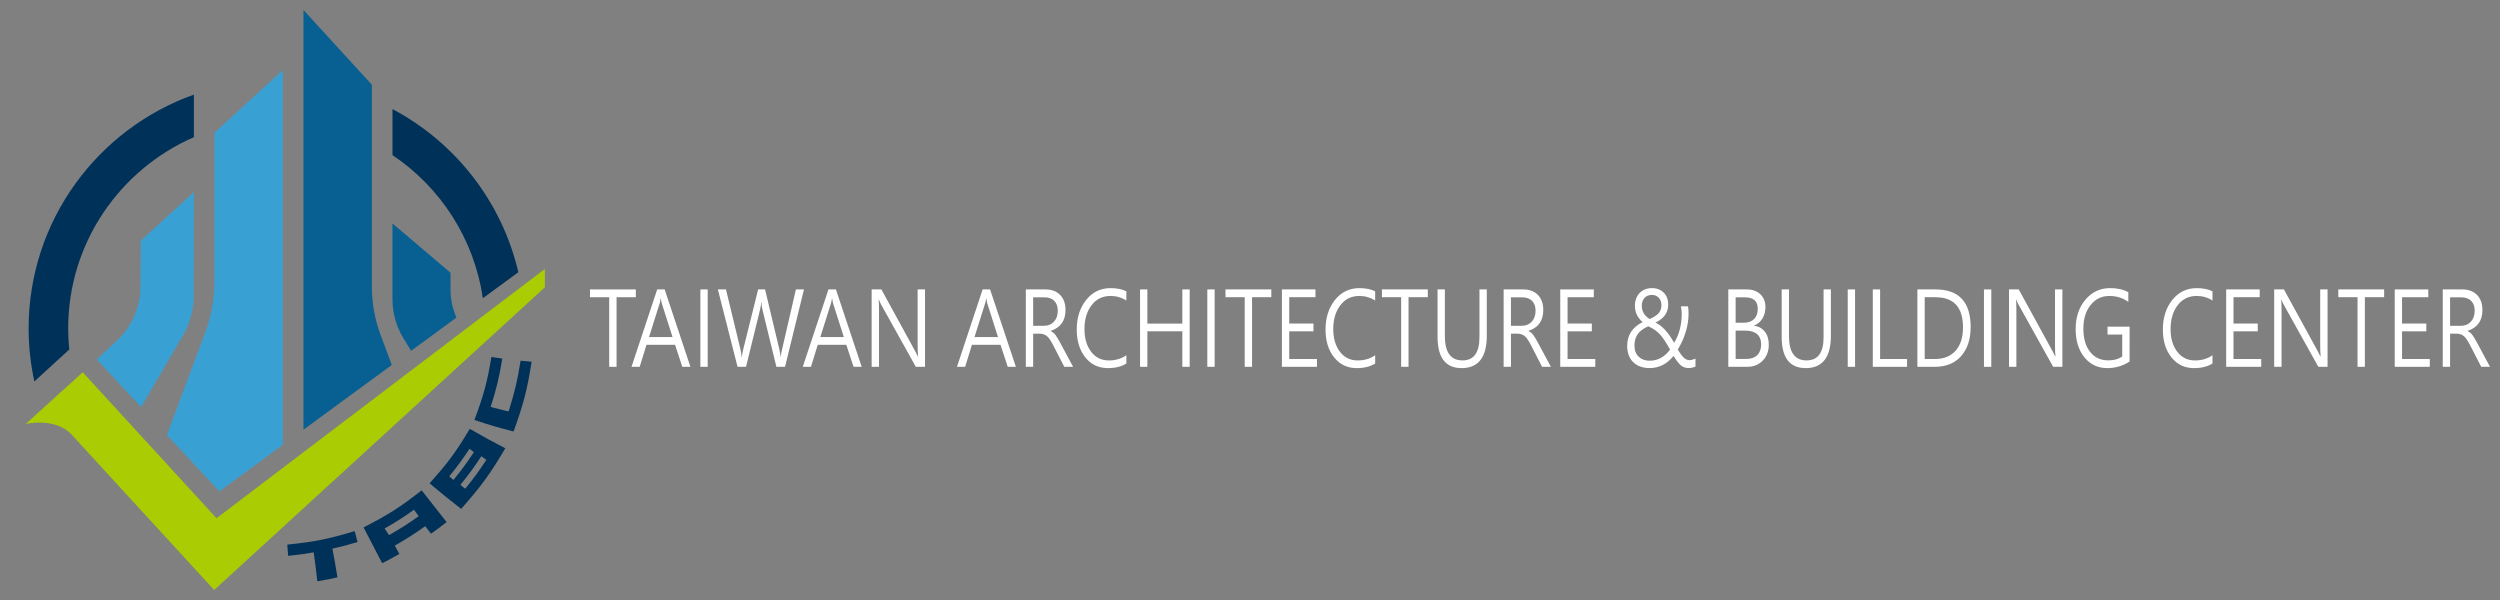 <?xml version="1.0" encoding="utf-8"?>
<!-- Generator: Adobe Illustrator 16.0.3, SVG Export Plug-In . SVG Version: 6.00 Build 0)  -->
<!DOCTYPE svg PUBLIC "-//W3C//DTD SVG 1.0//EN" "http://www.w3.org/TR/2001/REC-SVG-20010904/DTD/svg10.dtd">
<svg version="1.0" id="圖層_1" xmlns="http://www.w3.org/2000/svg" xmlns:xlink="http://www.w3.org/1999/xlink" x="0px" y="0px"
	 width="250px" height="60px" viewBox="0 0 250 60" enable-background="new 0 0 250 60" xml:space="preserve">
<rect x="0" y="0" width="250" height="60" fill="#808080" stroke="none"/>
<g>
	<g>
		<path fill="#FFFFFF" d="M63.582,29.722h-1.926v6.959H60.92v-6.959H59v-0.779h4.583V29.722z"/>
		<path fill="#FFFFFF" d="M69.042,36.681h-0.813l-0.723-2.198h-2.86l-0.676,2.198h-0.818l2.567-7.738h0.746L69.042,36.681z
			 M67.254,33.704l-1.068-3.342c-0.028-0.092-0.063-0.263-0.099-0.512h-0.021c-0.033,0.228-0.068,0.398-0.108,0.512l-1.055,3.342
			H67.254z"/>
		<path fill="#FFFFFF" d="M70.77,36.681h-0.732v-7.738h0.732V36.681z"/>
		<path fill="#FFFFFF" d="M80.396,28.943l-1.891,7.738h-0.866l-1.391-5.7c-0.06-0.251-0.096-0.511-0.106-0.784h-0.018
			c-0.018,0.266-0.057,0.525-0.121,0.775l-1.4,5.709h-0.848l-1.968-7.738h0.81l1.447,5.985c0.063,0.263,0.101,0.521,0.112,0.773
			h0.025c0.015-0.186,0.063-0.443,0.143-0.773l1.49-5.985h0.693l1.438,6.029c0.046,0.187,0.083,0.428,0.112,0.72h0.017
			c0.012-0.208,0.055-0.452,0.129-0.738l1.387-6.011H80.396z"/>
		<path fill="#FFFFFF" d="M86.17,36.681h-0.814l-0.723-2.198h-2.86l-0.676,2.198h-0.818l2.567-7.738h0.745L86.17,36.681z
			 M84.383,33.704l-1.068-3.342c-0.029-0.092-0.063-0.263-0.098-0.512h-0.022c-0.033,0.228-0.068,0.398-0.108,0.512l-1.055,3.342
			H84.383z"/>
		<path fill="#FFFFFF" d="M92.502,36.681H91.58l-3.48-6.249c-0.077-0.148-0.146-0.301-0.207-0.464h-0.026
			c0.023,0.159,0.035,0.504,0.035,1.038v5.675h-0.737v-7.738h0.973l3.386,6.185c0.172,0.318,0.262,0.495,0.271,0.53h0.017
			c-0.032-0.256-0.048-0.646-0.048-1.164v-5.551h0.738V36.681z"/>
		<path fill="#FFFFFF" d="M101.588,36.681h-0.814l-0.723-2.198h-2.86l-0.676,2.198h-0.818l2.567-7.738h0.744L101.588,36.681z
			 M99.801,33.704l-1.068-3.342c-0.029-0.092-0.062-0.263-0.099-0.512h-0.021c-0.032,0.228-0.067,0.398-0.108,0.512l-1.055,3.342
			H99.801z"/>
		<path fill="#FFFFFF" d="M107.308,36.681h-0.879l-1.12-2.178c-0.238-0.466-0.455-0.771-0.649-0.918
			c-0.196-0.144-0.424-0.217-0.686-0.217h-0.658v3.313h-0.733v-7.738h1.964c0.612,0,1.098,0.183,1.46,0.547
			c0.361,0.365,0.542,0.868,0.542,1.511c0,1.069-0.493,1.763-1.477,2.083v0.02c0.183,0.094,0.335,0.214,0.455,0.365
			c0.119,0.149,0.297,0.446,0.536,0.889L107.308,36.681z M103.316,29.731v2.848h1.089c0.405,0,0.735-0.136,0.99-0.411
			c0.256-0.274,0.384-0.642,0.384-1.097c0-0.419-0.117-0.747-0.349-0.984c-0.232-0.236-0.571-0.355-1.016-0.355H103.316z"/>
		<path fill="#FFFFFF" d="M112.636,36.352c-0.491,0.307-1.104,0.46-1.84,0.46c-0.936,0-1.689-0.358-2.263-1.073
			c-0.573-0.717-0.859-1.643-0.859-2.779c0-1.191,0.314-2.181,0.943-2.967c0.628-0.787,1.445-1.18,2.451-1.18
			c0.631,0,1.155,0.109,1.568,0.321v0.919c-0.479-0.307-1.008-0.458-1.584-0.458c-0.793,0-1.426,0.308-1.897,0.928
			c-0.472,0.619-0.709,1.415-0.709,2.388c0,0.922,0.221,1.675,0.663,2.259c0.443,0.582,1.036,0.874,1.779,0.874
			c0.671,0,1.254-0.173,1.749-0.52V36.352z"/>
		<path fill="#FFFFFF" d="M118.967,36.681h-0.733v-3.552h-3.497v3.552h-0.732v-7.738h0.732v3.418h3.497v-3.418h0.733V36.681z"/>
		<path fill="#FFFFFF" d="M121.464,36.681h-0.732v-7.738h0.732V36.681z"/>
		<path fill="#FFFFFF" d="M127.132,29.722h-1.926v6.959h-0.736v-6.959h-1.921v-0.779h4.583V29.722z"/>
		<path fill="#FFFFFF" d="M131.696,36.681h-3.506v-7.738h3.355v0.779h-2.622v2.633h2.424v0.779h-2.424v2.767h2.772V36.681z"/>
		<path fill="#FFFFFF" d="M137.516,36.352c-0.491,0.307-1.104,0.46-1.84,0.46c-0.935,0-1.689-0.358-2.263-1.073
			c-0.572-0.717-0.859-1.643-0.859-2.779c0-1.191,0.315-2.181,0.944-2.967c0.628-0.787,1.445-1.18,2.45-1.18
			c0.632,0,1.154,0.109,1.568,0.321v0.919c-0.48-0.307-1.007-0.458-1.585-0.458c-0.792,0-1.424,0.308-1.897,0.928
			c-0.473,0.619-0.708,1.415-0.708,2.388c0,0.922,0.221,1.675,0.663,2.259c0.443,0.582,1.036,0.874,1.779,0.874
			c0.671,0,1.255-0.173,1.749-0.52V36.352z"/>
		<path fill="#FFFFFF" d="M142.779,29.722h-1.926v6.959h-0.737v-6.959h-1.921v-0.779h4.584V29.722z"/>
		<path fill="#FFFFFF" d="M148.679,33.568c0,2.161-0.841,3.243-2.52,3.243c-1.602,0-2.403-1.041-2.403-3.125v-4.744h0.732v4.686
			c0,1.608,0.587,2.413,1.762,2.413c1.13,0,1.696-0.774,1.696-2.329v-4.771h0.733V33.568z"/>
		<path fill="#FFFFFF" d="M155.087,36.681h-0.879l-1.12-2.178c-0.238-0.466-0.455-0.771-0.649-0.918
			c-0.196-0.144-0.424-0.217-0.686-0.217h-0.658v3.313h-0.732v-7.738h1.963c0.612,0,1.099,0.183,1.459,0.547
			c0.362,0.365,0.543,0.868,0.543,1.511c0,1.069-0.492,1.763-1.477,2.083v0.02c0.184,0.094,0.335,0.214,0.455,0.365
			c0.119,0.149,0.296,0.446,0.536,0.889L155.087,36.681z M151.095,29.731v2.848h1.088c0.406,0,0.736-0.136,0.991-0.411
			c0.255-0.274,0.383-0.642,0.383-1.097c0-0.419-0.117-0.747-0.349-0.984c-0.232-0.236-0.572-0.355-1.017-0.355H151.095z"/>
		<path fill="#FFFFFF" d="M159.532,36.681h-3.507v-7.738h3.355v0.779h-2.623v2.633h2.425v0.779h-2.425v2.767h2.774V36.681z"/>
		<path fill="#FFFFFF" d="M167.357,35.591c-0.655,0.811-1.454,1.216-2.395,1.216c-0.695,0-1.243-0.2-1.643-0.594
			c-0.401-0.396-0.602-0.938-0.602-1.625c0-1.07,0.515-1.862,1.542-2.378c-0.511-0.442-0.766-0.983-0.766-1.623
			c0-0.533,0.156-0.962,0.469-1.288c0.314-0.325,0.727-0.488,1.24-0.488c0.48,0,0.87,0.153,1.171,0.453
			c0.299,0.301,0.449,0.697,0.449,1.187c0,0.81-0.427,1.412-1.282,1.808c0.642,0.278,1.267,0.952,1.874,2.023
			c0.505-0.839,0.758-1.808,0.758-2.905c0-0.244-0.029-0.492-0.082-0.747h0.711c0.037,0.194,0.055,0.435,0.055,0.718
			c0,1.207-0.359,2.409-1.076,3.608c0.261,0.427,0.473,0.709,0.637,0.848c0.164,0.142,0.353,0.211,0.569,0.211
			c0.126,0,0.314-0.05,0.563-0.151v0.794c-0.226,0.097-0.455,0.146-0.684,0.146c-0.288,0-0.536-0.08-0.744-0.237
			C167.914,36.409,167.659,36.086,167.357,35.591z M167.008,34.962c-0.411-0.746-0.768-1.273-1.067-1.581
			c-0.302-0.309-0.676-0.56-1.121-0.751c-0.494,0.223-0.846,0.487-1.056,0.793c-0.212,0.306-0.317,0.683-0.317,1.134
			c0,0.473,0.14,0.844,0.421,1.112s0.646,0.402,1.091,0.402C165.774,36.072,166.456,35.701,167.008,34.962z M164.954,31.9
			c0.401-0.164,0.7-0.353,0.896-0.568c0.195-0.215,0.292-0.481,0.292-0.807c0-0.319-0.09-0.572-0.271-0.757
			c-0.181-0.183-0.403-0.277-0.668-0.277c-0.318,0-0.568,0.101-0.75,0.298c-0.183,0.198-0.274,0.462-0.274,0.792
			C164.179,31.131,164.437,31.57,164.954,31.9z"/>
		<path fill="#FFFFFF" d="M172.831,36.681v-7.738h1.864c0.556,0,1.002,0.163,1.34,0.484c0.339,0.323,0.509,0.75,0.509,1.285
			c0,0.432-0.1,0.813-0.3,1.137c-0.199,0.326-0.481,0.563-0.847,0.705v0.021c0.446,0.049,0.804,0.244,1.075,0.579
			c0.271,0.336,0.407,0.773,0.407,1.308c0,0.657-0.203,1.189-0.609,1.602c-0.407,0.412-0.919,0.617-1.541,0.617H172.831z
			 M173.564,29.731v2.544h0.808c0.443,0,0.788-0.122,1.034-0.367c0.248-0.244,0.371-0.586,0.371-1.028
			c0-0.765-0.432-1.149-1.292-1.149H173.564z M173.564,33.06v2.832h1.08c0.46,0,0.819-0.127,1.08-0.381
			c0.259-0.255,0.39-0.609,0.39-1.057c0-0.929-0.549-1.394-1.646-1.394H173.564z"/>
		<path fill="#FFFFFF" d="M183.089,33.568c0,2.161-0.839,3.243-2.519,3.243c-1.603,0-2.404-1.041-2.404-3.125v-4.744h0.733v4.686
			c0,1.608,0.587,2.413,1.761,2.413c1.131,0,1.698-0.774,1.698-2.329v-4.771h0.731V33.568z"/>
		<path fill="#FFFFFF" d="M185.506,36.681h-0.732v-7.738h0.732V36.681z"/>
		<path fill="#FFFFFF" d="M190.707,36.681h-3.428v-7.738h0.732v6.958h2.696V36.681z"/>
		<path fill="#FFFFFF" d="M191.738,36.681v-7.738h1.809c2.346,0,3.518,1.257,3.518,3.771c0,1.206-0.316,2.169-0.947,2.889
			c-0.633,0.717-1.512,1.078-2.641,1.078H191.738z M192.47,29.722v6.179h1.017c0.887,0,1.578-0.275,2.071-0.828
			s0.741-1.331,0.741-2.333c0-2.012-0.924-3.018-2.769-3.018H192.47z"/>
		<path fill="#FFFFFF" d="M199.129,36.681h-0.733v-7.738h0.733V36.681z"/>
		<path fill="#FFFFFF" d="M206.238,36.681h-0.922l-3.48-6.249c-0.077-0.148-0.146-0.301-0.207-0.464h-0.026
			c0.022,0.159,0.035,0.504,0.035,1.038v5.675h-0.736v-7.738h0.972l3.386,6.185c0.172,0.318,0.262,0.495,0.271,0.53h0.018
			c-0.033-0.256-0.048-0.646-0.048-1.164v-5.551h0.737V36.681z"/>
		<path fill="#FFFFFF" d="M212.957,36.152c-0.666,0.438-1.407,0.659-2.222,0.659c-0.945,0-1.709-0.36-2.293-1.078
			c-0.585-0.715-0.876-1.656-0.876-2.819c0-1.192,0.324-2.174,0.975-2.945c0.65-0.771,1.475-1.158,2.471-1.158
			c0.734,0,1.342,0.139,1.821,0.417v0.963c-0.534-0.395-1.172-0.594-1.912-0.594c-0.756,0-1.375,0.302-1.858,0.902
			c-0.484,0.603-0.726,1.385-0.726,2.35c0,0.989,0.223,1.765,0.669,2.335c0.444,0.569,1.055,0.853,1.834,0.853
			c0.536,0,0.996-0.124,1.382-0.375v-2.212h-1.469V32.67h2.205V36.152z"/>
		<path fill="#FFFFFF" d="M221.247,36.352c-0.492,0.307-1.104,0.46-1.839,0.46c-0.936,0-1.689-0.358-2.263-1.073
			c-0.573-0.717-0.858-1.643-0.858-2.779c0-1.191,0.314-2.181,0.943-2.967s1.445-1.18,2.451-1.18c0.631,0,1.154,0.109,1.567,0.321
			v0.919c-0.479-0.307-1.007-0.458-1.585-0.458c-0.792,0-1.426,0.308-1.897,0.928c-0.473,0.619-0.709,1.415-0.709,2.388
			c0,0.922,0.221,1.675,0.664,2.259c0.442,0.582,1.035,0.874,1.778,0.874c0.672,0,1.254-0.173,1.749-0.52V36.352z"/>
		<path fill="#FFFFFF" d="M226.123,36.681h-3.506v-7.738h3.354v0.779h-2.622v2.633h2.424v0.779h-2.424v2.767h2.773V36.681z"/>
		<path fill="#FFFFFF" d="M232.755,36.681h-0.922l-3.48-6.249c-0.077-0.148-0.146-0.301-0.207-0.464h-0.026
			c0.022,0.159,0.035,0.504,0.035,1.038v5.675h-0.736v-7.738h0.973l3.386,6.185c0.172,0.318,0.262,0.495,0.271,0.53h0.017
			c-0.032-0.256-0.047-0.646-0.047-1.164v-5.551h0.737V36.681z"/>
		<path fill="#FFFFFF" d="M238.414,29.722h-1.926v6.959h-0.735v-6.959h-1.921v-0.779h4.583V29.722z"/>
		<path fill="#FFFFFF" d="M242.979,36.681h-3.506v-7.738h3.355v0.779h-2.623v2.633h2.425v0.779h-2.425v2.767h2.773V36.681z"/>
		<path fill="#FFFFFF" d="M249,36.681h-0.879L247,34.503c-0.238-0.466-0.454-0.771-0.649-0.918
			c-0.195-0.144-0.423-0.217-0.685-0.217h-0.658v3.313h-0.733v-7.738h1.963c0.612,0,1.099,0.183,1.46,0.547
			c0.362,0.365,0.543,0.868,0.543,1.511c0,1.069-0.493,1.763-1.478,2.083v0.02c0.184,0.094,0.335,0.214,0.455,0.365
			c0.119,0.149,0.296,0.446,0.536,0.889L249,36.681z M245.008,29.731v2.848h1.088c0.405,0,0.735-0.136,0.991-0.411
			c0.255-0.274,0.383-0.642,0.383-1.097c0-0.419-0.118-0.747-0.35-0.984c-0.232-0.236-0.571-0.355-1.016-0.355H245.008z"/>
	</g>
	<g>
		<path fill="#076091" d="M38.054,33.479c-0.574-1.542-0.867-3.175-0.867-4.853V8.476L30.347,1v41.969l8.833-6.473L38.054,33.479z"
			/>
		<path fill="#39A0D4" d="M21.929,49.138l6.358-4.659V7.007l-6.841,6.26v14.962c0,1.012-0.119,2.003-0.329,2.972
			c-0.034,0.159-0.067,0.319-0.107,0.479c-0.121,0.474-0.259,0.944-0.431,1.404l-3.885,10.415L21.929,49.138z"/>
		<path fill="#076091" d="M41.112,35.08l4.533-3.322c-0.385-0.87-0.591-1.827-0.591-2.808v-1.673l-5.807-4.932v7.566
			c0,1.389,0.38,2.745,1.095,3.914L41.112,35.08z"/>
		<path fill="#39A0D4" d="M9.676,35.941l4.431,4.773l4.221-7.228c0.643-1.101,0.991-2.363,1.042-3.666
			c0.003-0.107,0.021-10.614,0.021-10.614l-5.319,4.868c0,0-0.014,4.934-0.039,5.188c-0.178,1.834-0.987,3.531-2.282,4.742
			L9.676,35.941z"/>
		<path fill="#AACC03" d="M21.652,51.823L8.274,37.225l-5.708,5.174c0,0,2.969-0.717,4.628,1.095C7.237,43.539,21.417,59,21.417,59
			l33.07-30.272v-1.833L21.652,51.823z"/>
		<g>
			<path fill="#003159" d="M6.818,32.847c0-8.556,5.184-15.917,12.572-19.13V9.463C9.771,12.88,2.862,22.07,2.862,32.847
				c0,1.819,0.202,3.591,0.575,5.298l3.487-3.195C6.855,34.258,6.818,33.557,6.818,32.847z"/>
			<path fill="#003159" d="M48.285,29.823l3.549-2.602c-1.646-7.072-6.323-12.993-12.586-16.311v4.601
				C44.042,18.722,47.414,23.871,48.285,29.823z"/>
			<g>
				<g>
					<path fill="#003159" d="M28.756,54.457c-0.017,0.001-0.024,0.008-0.027,0.02c0.036,0.436,0.053,0.655,0.084,1.091
						c0,0.013,0.01,0.018,0.03,0.015c1.015-0.104,1.52-0.172,2.526-0.347c0.161,1.146,0.232,1.723,0.36,2.877
						c0.002,0.011,0.012,0.015,0.031,0.01c0.785-0.131,1.176-0.208,1.954-0.379c0.021-0.003,0.029-0.012,0.028-0.025
						c-0.185-1.146-0.286-1.716-0.504-2.854c1.006-0.228,1.507-0.357,2.497-0.656c0.016-0.005,0.022-0.014,0.019-0.023
						c-0.112-0.426-0.168-0.638-0.283-1.062c-0.003-0.007-0.013-0.01-0.028-0.007C32.814,53.91,31.465,54.179,28.756,54.457z"/>
					<path fill="#003159" d="M42.143,49.05c-2.151,1.683-3.313,2.426-5.761,3.675c-0.014,0.008-0.021,0.018-0.018,0.028
						c0.738,1.421,1.106,2.131,1.845,3.554c0.006,0.009,0.017,0.009,0.037-0.001c0.676-0.346,1.01-0.525,1.668-0.902
						c0.016-0.01,0.021-0.017,0.015-0.028c-0.292-0.5-0.163-0.311-0.454-0.812c1.258-0.723,1.87-1.111,3.05-1.947
						c0.337,0.473,0.23,0.271,0.566,0.741c0.007,0.008,0.019,0.009,0.032-0.003c0.617-0.436,0.92-0.661,1.514-1.126
						c0.015-0.013,0.022-0.025,0.015-0.031c-0.992-1.261-1.488-1.892-2.478-3.152C42.17,49.039,42.158,49.039,42.143,49.05z
						 M38.906,53.51c-0.075-0.13-0.372-0.529-0.446-0.659c1.211-0.694,1.799-1.071,2.936-1.875c0.087,0.121,0.389,0.52,0.476,0.642
						C40.724,52.429,40.13,52.808,38.906,53.51z"/>
					<path fill="#003159" d="M46.964,42.906c-1.367,2.287-2.168,3.379-3.987,5.405c-0.011,0.011-0.013,0.023-0.005,0.031
						c1.229,1.036,1.854,1.544,3.127,2.535c0.008,0.009,0.02,0.004,0.035-0.013c1.997-2.253,2.879-3.468,4.383-6.015
						c0.007-0.015,0.007-0.024-0.003-0.029c-1.427-0.745-2.132-1.13-3.525-1.926C46.982,42.89,46.973,42.895,46.964,42.906z
						 M44.925,47.633c0.868-1.068,1.274-1.62,2.029-2.755c0.126,0.079,0.308,0.261,0.434,0.339c-0.76,1.146-1.169,1.704-2.044,2.783
						C45.224,47.911,45.046,47.723,44.925,47.633z M46.521,48.877c-0.118-0.085-0.367-0.303-0.484-0.389
						c0.896-1.111,1.316-1.685,2.097-2.865c0.126,0.075,0.379,0.286,0.504,0.361C47.85,47.176,47.426,47.755,46.521,48.877z"/>
					<path fill="#003159" d="M52.076,36.072c-0.008,0.001-0.014,0.007-0.021,0.021c-0.327,2.027-0.565,3.042-1.194,5.05
						c-0.724-0.169-1.084-0.257-1.798-0.448c0.61-1.914,0.842-2.884,1.162-4.816c0.002-0.017-0.001-0.023-0.012-0.026
						c-0.424-0.057-0.636-0.088-1.057-0.152c-0.007-0.002-0.016,0.005-0.02,0.02c-0.421,2.513-0.757,3.777-1.688,6.25
						c-0.007,0.016-0.005,0.024,0.006,0.031c1.527,0.51,2.306,0.739,3.886,1.143c0.01,0.004,0.019-0.004,0.026-0.024
						c0.994-2.735,1.351-4.135,1.794-6.925c0.002-0.018-0.002-0.025-0.012-0.025C52.719,36.134,52.505,36.114,52.076,36.072z"/>
				</g>
			</g>
		</g>
	</g>
</g>
<g>
</g>
<g>
</g>
<g>
</g>
<g>
</g>
<g>
</g>
<g>
</g>
<g>
</g>
<g>
</g>
<g>
</g>
<g>
</g>
<g>
</g>
<g>
</g>
<g>
</g>
<g>
</g>
<g>
</g>
</svg>
